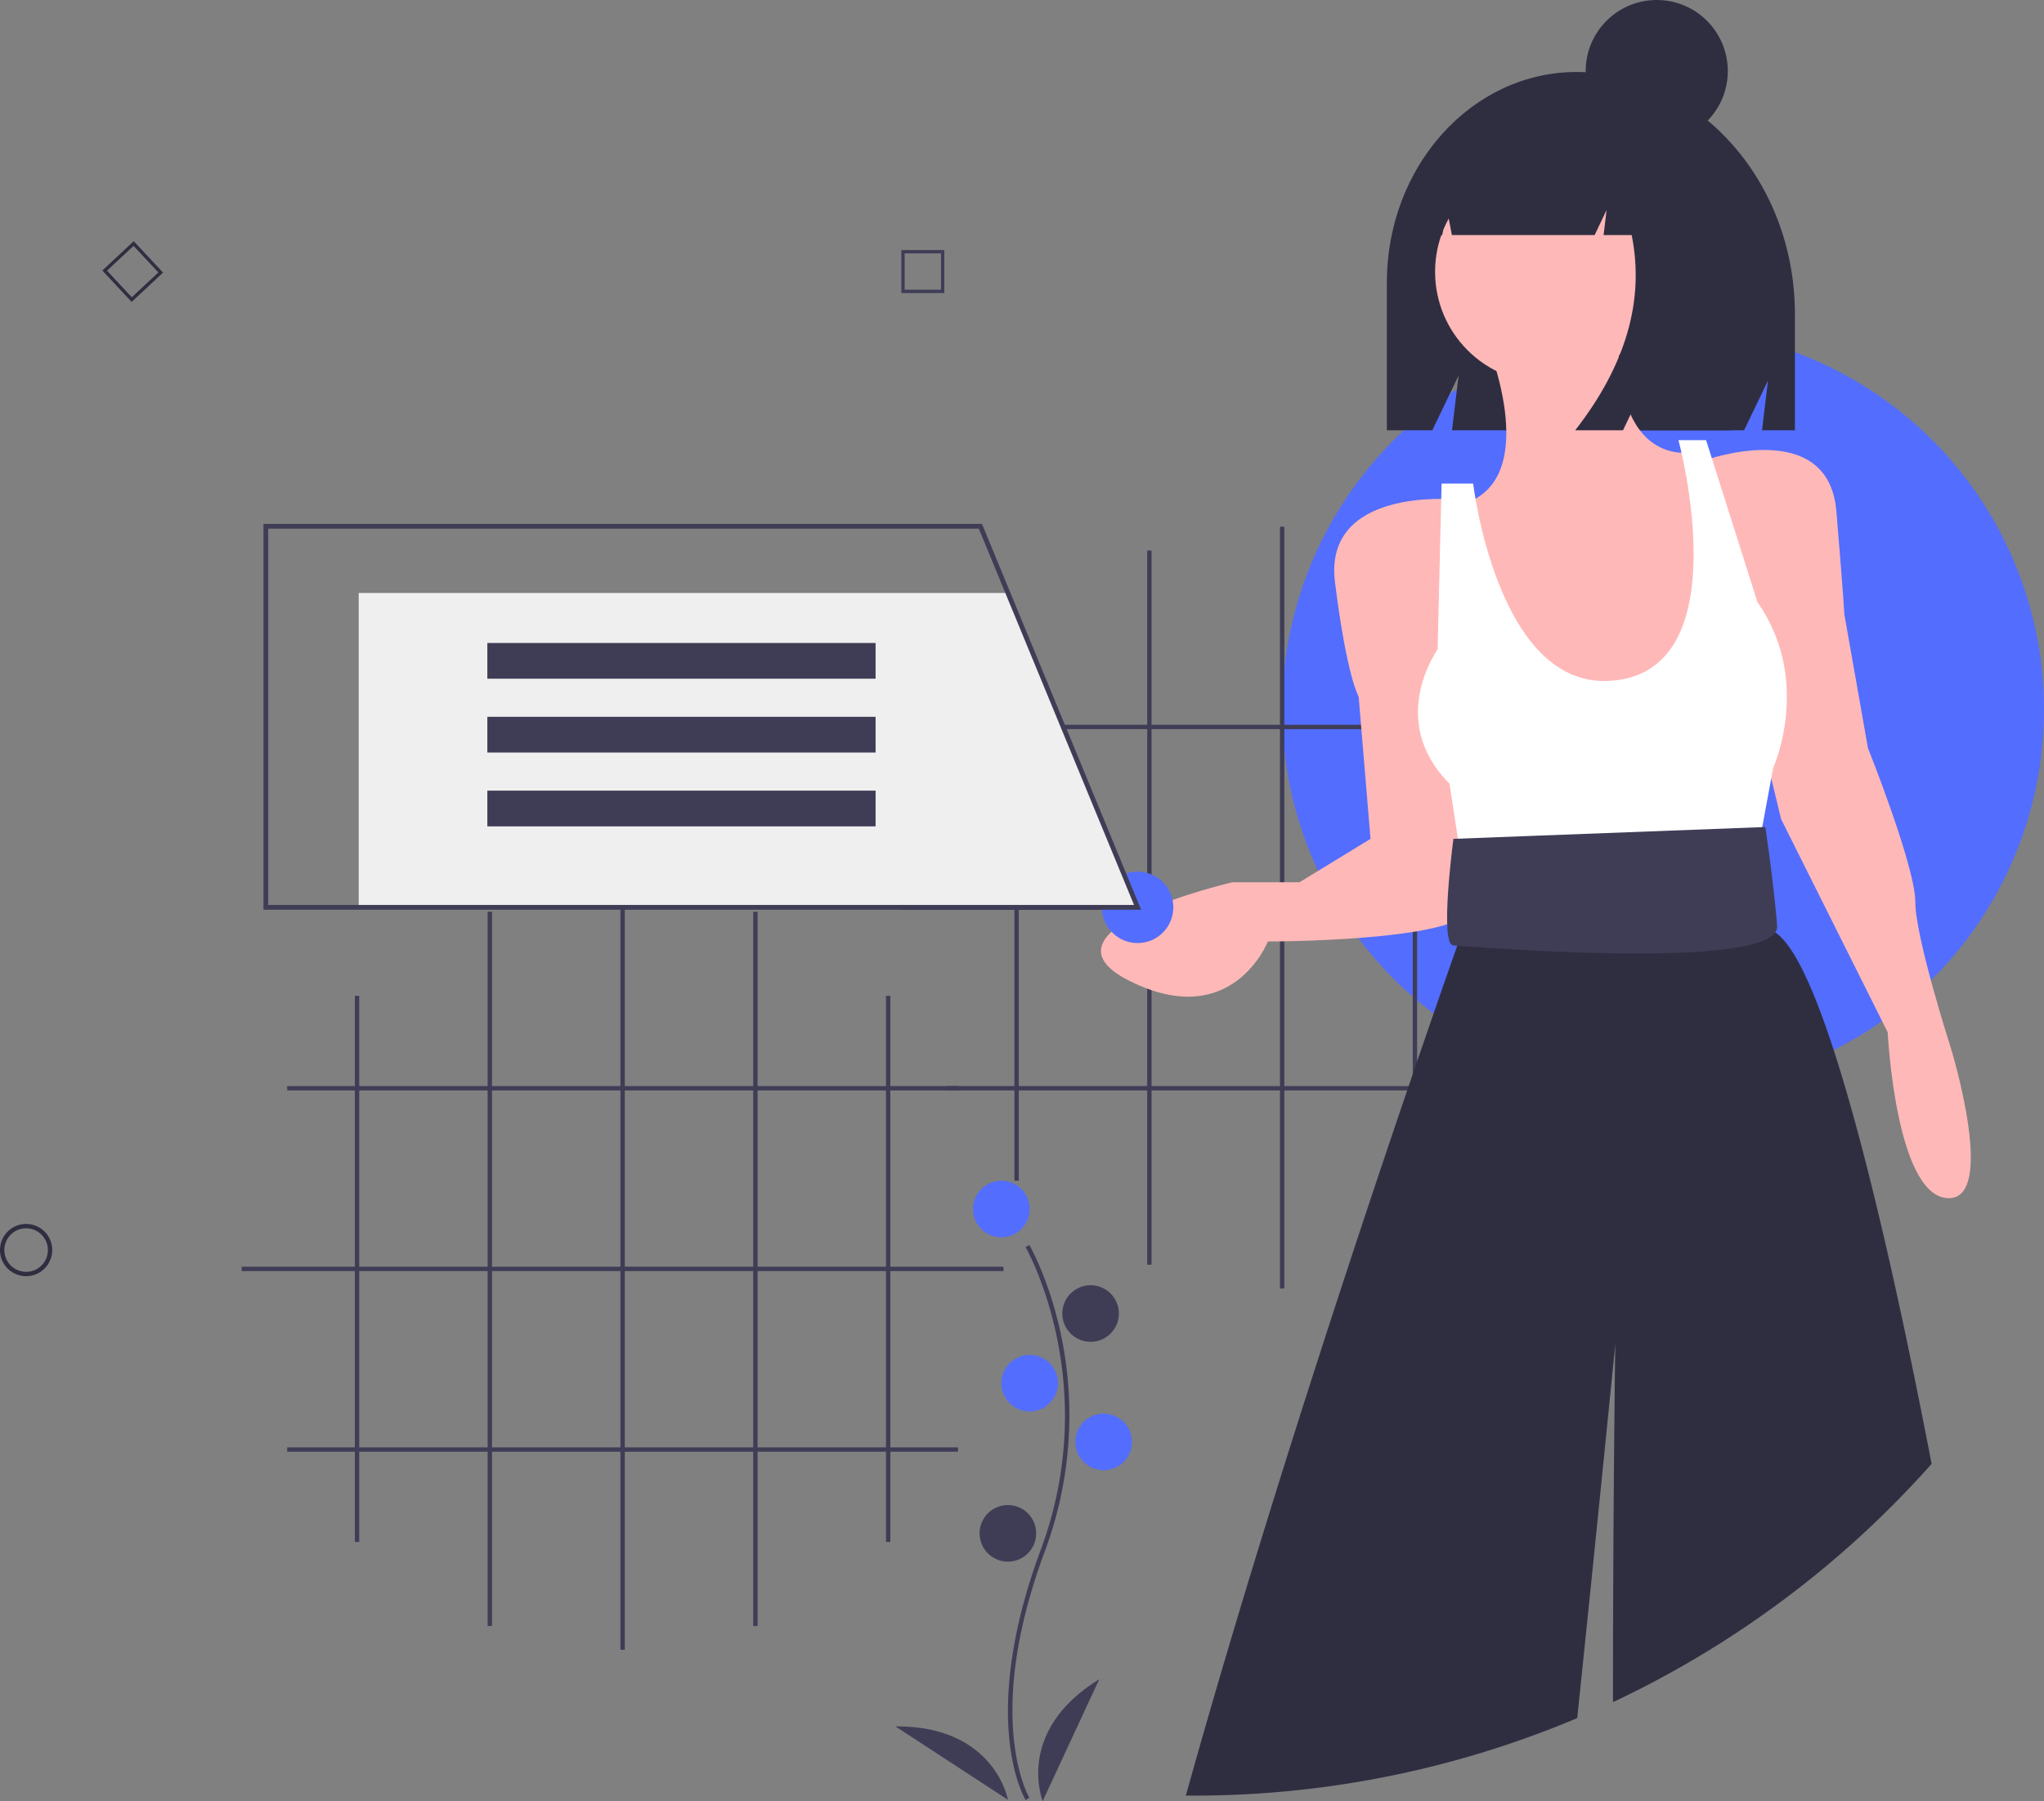 <svg xmlns="http://www.w3.org/2000/svg" id="e28f841e-1350-4768-a008-2029cc8c67c6" data-name="Layer 1" width="939.033" height="827.5" viewBox="0 0 939.033 827.5" class="injected-svg gridItem__media" xmlns:xlink="http://www.w3.org/1999/xlink">
 <rect x="0" y="0" width="939.033" height="827.5" fill="#808080" stroke="none"/>
 <title>services</title><path d="M601.663,863.271c-.229-.375-5.641-9.41-7.517-28.172-1.721-17.213-.614-46.227,14.433-86.698,28.506-76.671-6.569-138.533-6.928-139.149l1.73-1.004c.091.156,9.142,15.929,14.488,41.044a179.061,179.061,0,0,1-7.416,99.807c-28.457,76.54-7.301,112.773-7.084,113.131Z" transform="translate(-130.483 -36.25)" fill="#3f3d56"></path><circle cx="460.033" cy="555.5" r="13" fill="#536dfe" ctg="1"></circle><circle cx="501.033" cy="603.5" r="13" fill="#3f3d56"></circle><circle cx="473.033" cy="635.5" r="13" fill="#536dfe" ctg="1"></circle><circle cx="507.033" cy="662.5" r="13" fill="#536dfe" ctg="1"></circle><circle cx="463.033" cy="704.5" r="13" fill="#3f3d56"></circle><path d="M609.517,863.75s-13-32,26-56Z" transform="translate(-130.483 -36.25)" fill="#3f3d56"></path><path d="M593.529,863.17s-5.916-34.029-51.709-33.738Z" transform="translate(-130.483 -36.25)" fill="#3f3d56"></path><rect x="163.033" y="457.54" width="2" height="250.92" fill="#3f3d56"></rect><rect x="224.033" y="418.93" width="2" height="328.14" fill="#3f3d56"></rect><rect x="285.033" y="408" width="2" height="350" fill="#3f3d56"></rect><rect x="346.033" y="418.93" width="2" height="328.14" fill="#3f3d56"></rect><rect x="407.033" y="457.54" width="2" height="250.92" fill="#3f3d56"></rect><rect x="131.933" y="499" width="308.2" height="2" fill="#3f3d56"></rect><rect x="111.033" y="582" width="350" height="2" fill="#3f3d56"></rect><rect x="131.933" y="665" width="308.2" height="2" fill="#3f3d56"></rect><circle cx="764.033" cy="326" r="175" fill="#536dfe" ctg="1"></circle><rect x="466.033" y="291.54" width="2" height="250.92" fill="#3f3d56"></rect><rect x="527.033" y="252.93" width="2" height="328.14" fill="#3f3d56"></rect><rect x="588.033" y="242" width="2" height="350" fill="#3f3d56"></rect><rect x="649.033" y="252.93" width="2" height="328.14" fill="#3f3d56"></rect><rect x="710.033" y="291.54" width="2" height="250.92" fill="#3f3d56"></rect><rect x="434.933" y="333" width="308.2" height="2" fill="#3f3d56"></rect><rect x="414.033" y="416" width="350" height="2" fill="#3f3d56"></rect><rect x="434.933" y="499" width="308.2" height="2" fill="#3f3d56"></rect><path d="M854.782,69.328h-0c-48.139,0-87.164,43.309-87.164,96.733v67.876h20.876l12.086-25.149-3.021,25.149H931.738l10.987-22.862-2.747,22.862h15.107V180.642C955.086,119.165,910.178,69.328,854.782,69.328Z" transform="translate(-130.483 -36.25)" fill="#2f2e41"></path><path d="M812.708,191.323s27.206,63.48-9.069,76.176l36.274,119.706,61.667-3.627,16.324-39.902-3.627-59.853-5.441-39.902s-38.088,9.069-34.461-58.039Z" transform="translate(-130.483 -36.25)" fill="#ffb8b8"></path><path d="M798.198,265.686s-59.853-5.441-54.412,38.088,10.882,52.598,10.882,52.598l5.441,65.294-32.647,19.951H696.63s-94.314,21.765-47.157,45.343,63.48-18.137,63.48-18.137,87.059,0,92.5-14.51S798.198,265.686,798.198,265.686Z" transform="translate(-130.483 -36.25)" fill="#ffb8b8"></path><path d="M914.277,247.549s56.225-19.951,59.853,23.578,3.627,47.157,3.627,47.157l10.882,61.667s21.765,54.412,21.765,70.735,16.324,67.108,16.324,67.108,21.765,70.735-1.814,68.922S997.708,510.539,997.708,510.539l-48.971-97.941-14.51-59.853Z" transform="translate(-130.483 -36.25)" fill="#ffb8b8"></path><path d="M807.267,258.431H792.757l-1.814,76.176s-23.578,32.647,5.441,61.667l7.255,47.157L936.041,437.99l9.069-48.971s18.137-39.902-7.255-76.176l-23.578-74.363H901.581s29.405,108.421-32.647,110.637C818.149,350.931,807.267,258.431,807.267,258.431Z" transform="translate(-130.483 -36.25)" fill="#fff"></path><path d="M1017.887,708.83a455.424,455.424,0,0,1-146.38,109.47c-.02-90.76,1.05-164.48,1.05-164.48s-7.7,77.9-17.48,171.81a452.43,452.43,0,0,1-176.56,35.62c-1.08,0-2.16,0-3.24-.02,49.9-179.3,122.69-384.8,124.7-390.47a1.264,1.264,0,0,0,.04-.12l4.39-14.64,1.87-6.23,1.96-6.53,2.66-8.88,117.89-3.62,3.3,7.41,11.21,25.23a9.733,9.733,0,0,1,2.75,1.29C967.267,478.6,994.017,584.92,1017.887,708.83Z" transform="translate(-130.483 -36.25)" fill="#2f2e41"></path><path d="M941.483,416.225,798.198,421.666s-6.539,48.971,0,48.971c1.814,0,150.539,12.696,148.725-9.069S941.483,416.225,941.483,416.225Z" transform="translate(-130.483 -36.25)" fill="#3f3d56"></path><circle cx="710.257" cy="124.885" r="50.962" fill="#ffb8b8"></circle><path d="M879.562,95.975C870.81,84.706,857.902,77.568,843.492,77.568h-1.711c-32.995,0-59.742,29.857-59.742,66.687v0h11.056l1.785-13.59,2.618,13.59h65.571l5.494-11.498-1.373,11.498h12.9q9.029,44.841-25.947,89.682H876.116l10.987-22.995-2.747,22.995h41.888l8.24-52.89C934.485,141.438,911.471,107.85,879.562,95.975Z" transform="translate(-130.483 -36.25)" fill="#2f2e41"></path><circle cx="761.122" cy="32.647" r="32.647" fill="#2f2e41"></circle><circle cx="522.62" cy="416.88" r="16.414" fill="#536dfe" ctg="1"></circle><polygon points="522.62 416.88 164.803 416.88 164.803 272.44 462.437 272.44 522.62 416.88" fill="#efefef"></polygon><path d="M654.738,454.224H251.517v-177.267h330.099l.279.677ZM253.705,452.035h397.763L580.151,279.145H253.705Z" transform="translate(-130.483 -36.25)" fill="#3f3d56"></path><rect x="223.892" y="295.419" width="178.361" height="16.414" fill="#3f3d56"></rect><rect x="223.892" y="329.34" width="178.361" height="16.414" fill="#3f3d56"></rect><rect x="223.892" y="363.262" width="178.361" height="16.414" fill="#3f3d56"></rect><path d="M142.483,622.596a12,12,0,1,1,12-12A12.014,12.014,0,0,1,142.483,622.596Zm0-22a10,10,0,1,0,10,10A10.011,10.011,0,0,0,142.483,600.596Z" transform="translate(-130.483 -36.25)" fill="#2f2e41"></path><path d="M564.311,170.886H544.57V151.145h19.741Zm-18.223-1.519h16.704v-16.704H546.088Z" transform="translate(-130.483 -36.25)" fill="#3f3d56"></path><path d="M190.955,174.966l-13.465-14.436,14.436-13.465L205.391,161.501ZM179.636,160.605l11.394,12.215,12.215-11.394L191.851,149.211Z" transform="translate(-130.483 -36.25)" fill="#2f2e41"></path>
</svg>